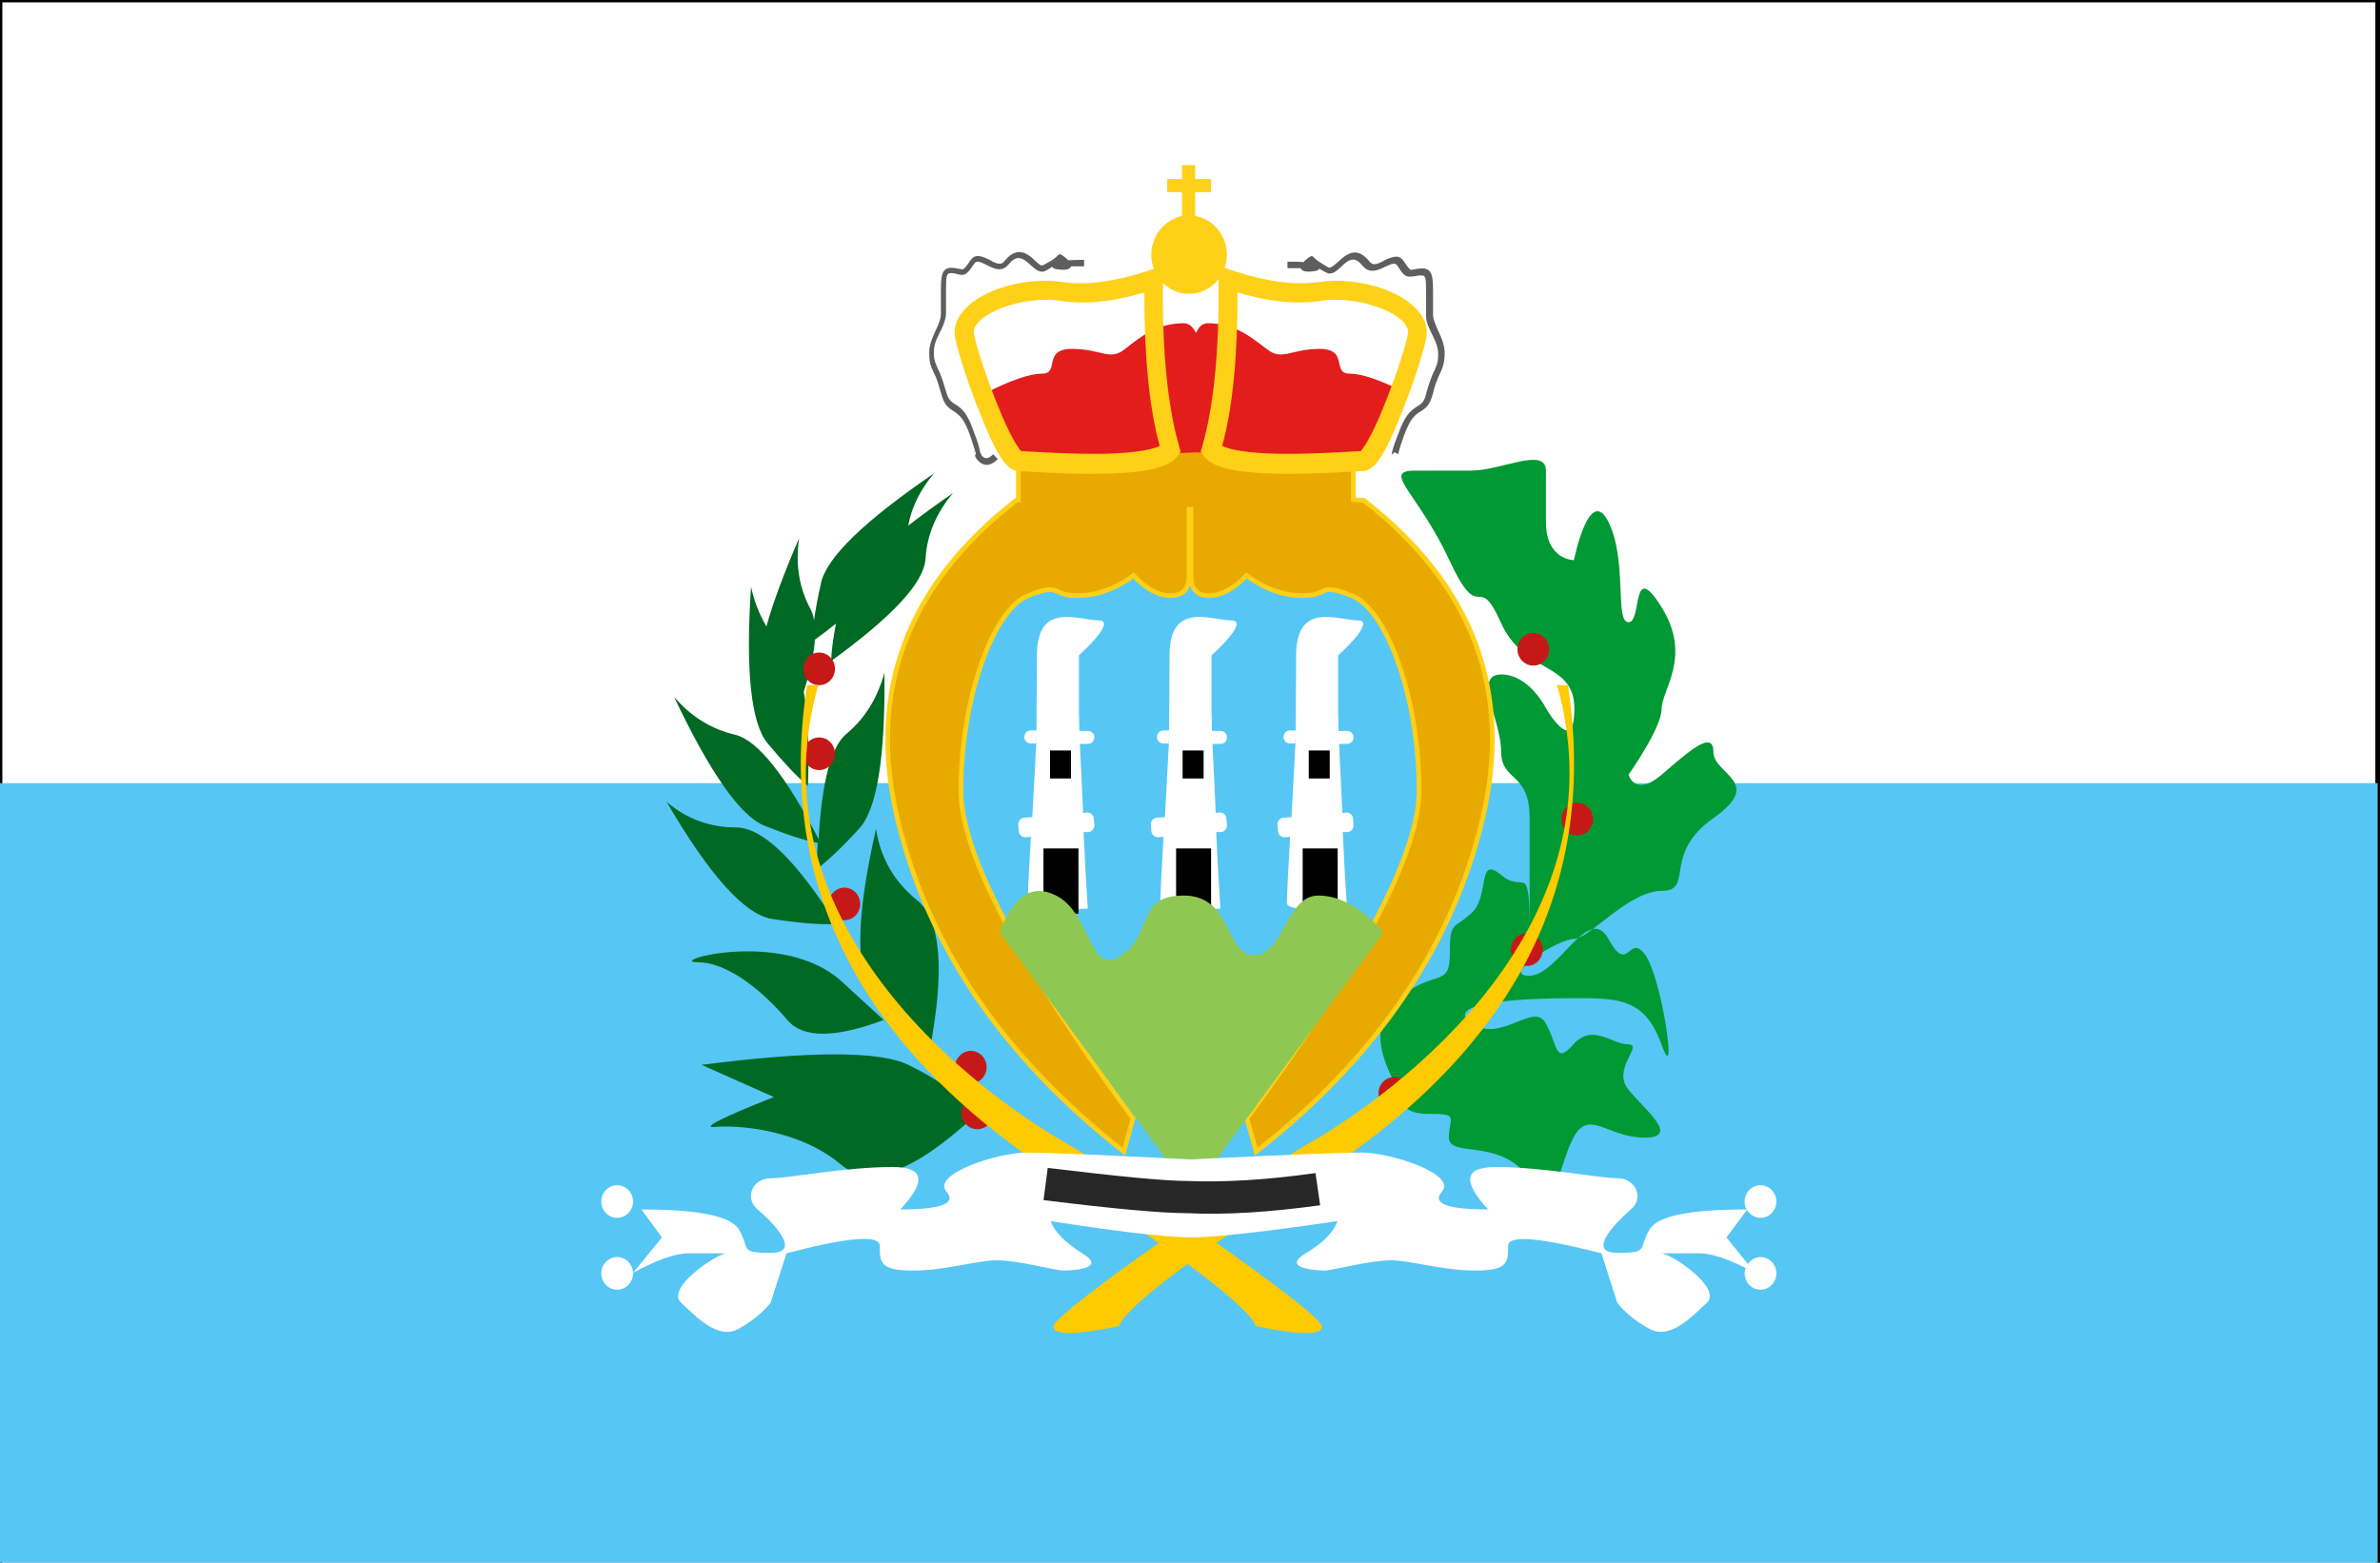 <?xml version="1.0" encoding="utf-8"?>
<!-- Generator: Adobe Illustrator 25.4.1, SVG Export Plug-In . SVG Version: 6.00 Build 0)  -->
<svg version="1.1" id="Layer_1" xmlns="http://www.w3.org/2000/svg" xmlns:xlink="http://www.w3.org/1999/xlink" x="0px" y="0px"
	 viewBox="0 0 510.2 335" style="enable-background:new 0 0 510.2 335;" xml:space="preserve">
<rect x="0" y="0" width="510.2" height="335" fill="#333333" stroke="none"/>
<style type="text/css">
	.st0{fill:#FFFFFF;stroke:#000000;stroke-miterlimit:10;}
	.st1{fill-rule:evenodd;clip-rule:evenodd;fill:#56C6F5;}
	.st2{fill-rule:evenodd;clip-rule:evenodd;fill:#006923;}
	.st3{fill-rule:evenodd;clip-rule:evenodd;fill:#009933;}
	.st4{fill-rule:evenodd;clip-rule:evenodd;fill:#C51918;}
	.st5{fill-rule:evenodd;clip-rule:evenodd;fill:#FECA00;}
	.st6{fill-rule:evenodd;clip-rule:evenodd;fill:#FFFFFF;}
	.st7{fill-rule:evenodd;clip-rule:evenodd;}
	.st8{fill:#E8AA00;stroke:#FFD018;}
	.st9{fill-rule:evenodd;clip-rule:evenodd;fill:#8FC753;}
	.st10{fill:#FFD018;}
	.st11{fill-rule:evenodd;clip-rule:evenodd;fill:#E31D1C;}
	.st12{fill:#5E5E5E;}
	.st13{fill:#272727;}
</style>
<rect class="st0" width="509.7" height="335.8"/>
<g id="Symbols">
	<g id="flag">
		<g id="mask">
		</g>
		<g id="contents">
			<g id="background">
			</g>
		</g>
	</g>
</g>
<rect id="top" y="167.9" class="st1" width="509.7" height="167.9"/>
<g id="mark">
	<g transform="translate(7, 2)">
		<path id="leafs" class="st2" d="M187.7,226.3c6.3,3,11.1,6.6,14.5,10.7c-13.2,12.3-22.8,15.8-28.9,10.7c-9.1-7.7-22.4-8.5-27-8.1
			c-3,0.3,1.2-1.9,12.6-6.4l-15.5-6.9C166.7,223.3,181.5,223.3,187.7,226.3z M180.8,175.7c0.9,6.1,3.8,11.3,8.9,15.4
			c5,4.1,5.9,15,2.5,32.6c-3.1-2.3-6.9-6-11.4-11.1C176.3,207.6,176.3,195.3,180.8,175.7z M173.4,208.4c6.1,5.6,9.3,8.5,9.7,8.9
			c-0.2-0.2-0.4-0.4-0.7-0.6c-10.5,3.9-17.3,3.9-20.6,0c-4.9-5.8-12.5-12.4-19.3-12.4C135.6,204.2,160.9,197,173.4,208.4z
			 M135.9,169.9c4.3,3.7,9.3,5.5,14.9,5.5c5.6,0,12.8,6.9,21.5,20.7c-3.4,0.2-8-0.2-13.9-1.1C152.6,194,145.1,185.7,135.9,169.9z
			 M182.6,142.2c0.2,18.1-1.6,29.2-5.3,33.3s-6.8,7-9.2,8.8c0-2,0.1-3.9,0.2-5.6c-2.9-0.5-6.7-1.8-11.5-3.7
			c-5.1-2.1-11.6-11.3-19.3-27.6c3.7,4.3,8,6.9,13,8.1c4.9,1.1,11.1,8.9,18.5,23.4l-0.5-1.1c0.7-12.4,2.7-19.9,6.1-22.6
			C178.4,152,181.1,147.7,182.6,142.2z M193.2,99.5c-2.9,3.5-4.8,7.2-5.5,11.2c2.8-2.2,6-4.5,9.6-7c-3.6,4.3-5.6,9-5.9,14.1
			s-7.1,12.4-20.2,21.9c0-2.1,0.4-4.7,1-8c-1.5,1.2-3.2,2.5-5,3.8l0.5-0.4c-0.2,3-1,6.8-2.4,11.2c0.9,5,1.2,11.7,0.9,20.2
			c-2.3-1.9-5.2-5-8.7-9.2c-3.5-4.3-4.7-15.5-3.5-33.5c0.7,3.2,1.8,6,3.3,8.5c1.4-5.1,3.8-11.5,7-18.9c-0.8,5.6,0,10.6,2.4,15.1
			c0.4,0.7,0.7,1.6,0.8,2.5c0.3-2.2,0.8-4.9,1.5-8C170.2,117.5,178.3,109.7,193.2,99.5z"/>
		<path id="leafs-right" class="st3" d="M292.8,231.6c-5.2-8.8-5.2-15.3,0-19.6c7.9-6.4,11-2.1,11-9.5c0-7.3,0.8-5.1,4.7-8.8
			c3.9-3.6,1.1-12.5,6.3-8.1s6.1-4.1,6.1,13.6s0-16,0-25.9s-6.1-7.6-6.1-14.2c0-6.6-6.1-16.5,0-16.5s9.7,7.4,9.7,7.4s6,10.3,6,0
			s-10.7-7.2-15.8-18.6s-4.2,1.3-11-13.3s-14.7-19.2-7.3-19.2s5.7,0,12,0s16-5.2,16,0s0,2.8,0,11s6,8.2,6,8.2s3.3-16.4,7.4-8.2
			s1.3,21.5,4.3,21.5s0.5-13.8,7.1-3.2s0,17.7,0,21.8s-7.1,14.1-7.1,14.1s1.4,4.9,7.1,0s11.1-9.8,11.1-4.9c0,4.9,11.1,6.4,0,14.2
			s-4,15.6-11.1,15.6s-15.5,10.3-18.8,10.3s-15.9,7.9-9.6,7.9s12.7-15.7,17-7.9c4.3,7.9,4.3-1.3,7.8,3.3c3.6,4.6,7.2,29.4,3.6,19.4
			s-9.2-10-18.8-10s-28.4,0.7-22.1,5.3s13.4-4.6,16,0c2.7,4.6,1.9,9.2,6,4.6c4.1-4.6,8.2,0,11.7,0s-3.5,5.2,0,9.6
			c3.5,4.4,11.4,10.4,3.5,10.4s-11.9-6.3-15.2,0c-3.4,6.3-3.5,17.2-9.6,8.6s-17.1-4.2-17.1-8.6c0-4.4,2.4-5.1-4.3-5.1
			C295.1,236.9,292.8,235.2,292.8,231.6z"/>
		<path id="Combined-Shape" class="st4" d="M202.5,233.1c1.9,0,3.4,1.6,3.4,3.5s-1.5,3.5-3.4,3.5s-3.4-1.6-3.4-3.5
			S200.6,233.1,202.5,233.1z M291.9,228.9c1.9,0,3.4,1.6,3.4,3.5s-1.5,3.5-3.4,3.5s-3.4-1.6-3.4-3.5S290,228.9,291.9,228.9z
			 M201.1,223.3c1.9,0,3.4,1.6,3.4,3.5s-1.5,3.5-3.4,3.5s-3.4-1.6-3.4-3.5C197.7,224.9,199.3,223.3,201.1,223.3z M320.3,198.1
			c1.9,0,3.4,1.6,3.4,3.5s-1.5,3.5-3.4,3.5s-3.4-1.6-3.4-3.5C316.9,199.7,318.4,198.1,320.3,198.1z M174,188.3
			c1.9,0,3.4,1.6,3.4,3.5s-1.5,3.5-3.4,3.5s-3.4-1.6-3.4-3.5C170.6,189.9,172.2,188.3,174,188.3z M331.1,170.1
			c1.9,0,3.4,1.6,3.4,3.5s-1.5,3.5-3.4,3.5s-3.4-1.6-3.4-3.5S329.3,170.1,331.1,170.1z M168.6,156.1c1.9,0,3.4,1.6,3.4,3.5
			s-1.5,3.5-3.4,3.5s-3.4-1.6-3.4-3.5S166.7,156.1,168.6,156.1z M168.6,137.9c1.9,0,3.4,1.6,3.4,3.5s-1.5,3.5-3.4,3.5
			s-3.4-1.6-3.4-3.5S166.7,137.9,168.6,137.9z M321.7,133.7c1.9,0,3.4,1.6,3.4,3.5s-1.5,3.5-3.4,3.5s-3.4-1.6-3.4-3.5
			S319.8,133.7,321.7,133.7z"/>
		<path id="Path-273" class="st5" d="M276.4,282.4c0-2.9-43.4-32.8-55-39.4c-11.6-6.6-68.5-42.9-53-98.1H166
			c-7,45.3,13.6,82.1,61.7,110.2c21.9,14.7,33.4,23.8,34.5,27.2C271.6,284.3,276.4,284.3,276.4,282.4z"/>
		<path id="Path-273_00000120545878449246790130000007121236627301745576_" class="st5" d="M218.8,282.4c0-2.9,43.4-32.8,55-39.4
			c11.6-6.6,68.5-42.9,53-98.1h2.3c7,45.3-13.6,82.1-61.7,110.2c-21.9,14.7-33.4,23.8-34.5,27.2
			C223.5,284.3,218.8,284.3,218.8,282.4z"/>
		<path id="Oval-51" class="st1" d="M248.5,241.3c30.3,0,54.9-39.2,54.9-77.5s-24.6-58.1-54.9-58.1s-54.9,19.8-54.9,58.1
			S218.2,241.3,248.5,241.3z"/>
		<g id="_x31_" transform="translate(6.387, 6.9)">
			<path id="Combined-Shape_00000037669997627154484050000005462190128590281101_" class="st6" d="M208.9,131.6
				c0-11.7,9-7.5,13.2-7.5s-4.2,7.5-4.2,7.5l0,0V144c0,0.9,0.1,2.1,0.1,3.8h1.8c0.8,0,1.4,0.6,1.4,1.4c0,0.8-0.6,1.4-1.4,1.4h-1.7
				c0.2,3.7,0.4,8.6,0.7,14.8l0.7-0.1c0.8-0.1,1.6,0.5,1.6,1.4l0.1,1.2c0.1,0.8-0.5,1.6-1.4,1.6h-0.9c0.2,4.8,0.5,10.3,0.9,16.4
				c-8.6,0.5-12.9,0.1-12.9-1.2c0-0.8,0.2-5.5,0.7-14.2l-1,0.1c-0.8,0.1-1.6-0.5-1.6-1.4l-0.1-1.2c-0.1-0.8,0.5-1.6,1.4-1.6l1.6-0.1
				c0.3-5.1,0.6-11.3,1-18.6l-0.2,2.8h-1.1c-0.8,0-1.4-0.6-1.4-1.4c0-0.8,0.6-1.4,1.4-1.4h1.2L208.9,131.6z"/>
			<polygon id="Rectangle-67" class="st7" points="211.7,152 216.2,152 216.2,158 211.7,158 			"/>
			<polygon id="Rectangle-67_00000146464321072887658700000012040553895019071400_" class="st7" points="210.3,173 217.8,173 
				217.8,187 210.3,187 			"/>
		</g>
		<g id="_x32_" transform="translate(8.419, 6.9)">
			<path id="Combined-Shape_00000003071766805307783310000014340643225616122017_" class="st6" d="M235.3,131.6
				c0-11.7,9-7.5,13.2-7.5s-4.2,7.5-4.2,7.5l0,0V144c0,0.9,0.1,2.1,0.1,3.8h1.8c0.8,0,1.4,0.6,1.4,1.4c0,0.8-0.6,1.4-1.4,1.4h-1.7
				c0.2,3.7,0.4,8.6,0.7,14.8l0.7-0.1c0.8-0.1,1.6,0.5,1.6,1.4l0.1,1.2c0.1,0.8-0.5,1.6-1.4,1.6h-0.9c0.2,4.8,0.5,10.3,0.9,16.4
				c-8.6,0.5-12.9,0.1-12.9-1.2c0-0.8,0.2-5.5,0.7-14.2l-1,0.1c-0.8,0.1-1.6-0.5-1.6-1.4l-0.1-1.2c-0.1-0.8,0.5-1.6,1.4-1.6l1.6-0.1
				c0.3-5.1,0.6-11.3,1-18.6l-0.2,2.8H234c-0.8,0-1.4-0.6-1.4-1.4c0-0.8,0.6-1.4,1.4-1.4h1.2L235.3,131.6z"/>
			<polygon id="Rectangle-67_00000072244328283844443010000013135189972719113882_" class="st7" points="238.1,152 242.6,152 
				242.6,158 238.1,158 			"/>
			<polygon id="Rectangle-67_00000119082992311694535910000013088777355252205214_" class="st7" points="236.7,173 244.2,173 
				244.2,187 236.7,187 			"/>
		</g>
		<g id="_x33_" transform="translate(10.355, 6.9)">
			<path id="Combined-Shape_00000073718731885780800510000010552940844634503610_" class="st6" d="M260.5,131.6
				c0-11.7,9-7.5,13.2-7.5s-4.2,7.5-4.2,7.5l0,0V144c0,0.9,0.1,2.1,0.1,3.8h1.8c0.8,0,1.4,0.6,1.4,1.4c0,0.8-0.6,1.4-1.4,1.4h-1.7
				c0.2,3.7,0.4,8.6,0.7,14.8l0.7-0.1c0.8-0.1,1.6,0.5,1.6,1.4l0.1,1.2c0.1,0.8-0.5,1.6-1.4,1.6h-0.9c0.2,4.8,0.5,10.3,0.9,16.4
				c-8.6,0.5-12.9,0.1-12.9-1.2c0-0.8,0.2-5.5,0.7-14.2l-1,0.1c-0.8,0.1-1.6-0.5-1.6-1.4l-0.1-1.2c-0.1-0.8,0.5-1.6,1.4-1.6l1.6-0.1
				c0.3-5.1,0.6-11.3,1-18.6l-0.2,2.8h-1.1c-0.8,0-1.4-0.6-1.4-1.4c0-0.8,0.6-1.4,1.4-1.4h1.2L260.5,131.6z"/>
			<polygon id="Rectangle-67_00000100364403209143812540000005749213463487671981_" class="st7" points="263.2,152 267.7,152 
				267.7,158 263.2,158 			"/>
			<polygon id="Rectangle-67_00000166650544176703987810000000005441348472016052_" class="st7" points="261.9,173 269.4,173 
				269.4,187 261.9,187 			"/>
		</g>
		<path id="Combined-Shape_00000013162474299411603420000017783132367398438827_" class="st8" d="M283.1,94.5v10.6l2.3,0.2
			c23.4,18.2,31.9,41,25.4,68.3s-22.7,51.1-48.5,71.3l-2-7.1c24.6-33.5,36.9-56.9,36.9-70.3c0-20.1-7-38.9-14.4-41.8
			c-7.4-2.9-4.6,0-10.6,0c-4,0-8-1.4-12-4.3c-2.8,2.9-5.5,4.3-8,4.3c-2.6,0-3.9-1.4-3.9-4.3v-14.2h-0.4v14.2c0,2.5-1,3.9-2.9,4.2
			l-1,0.1c-2.6,0-5.3-1.4-8-4.3c-4,2.9-8,4.3-12,4.3c-6,0-3.2-2.9-10.6,0c-7.4,2.9-14.4,21.8-14.4,41.8c0,13.4,12.3,36.8,36.9,70.3
			l0,0l-2,7.1c-25.8-20.2-42-44-48.5-71.3s2-50.1,25.4-68.3l0,0l0.5-0.1V94.5C211.3,94.5,283.1,94.5,283.1,94.5z"/>
		<path id="Path-281" class="st9" d="M207.3,197.9c2.9-7.9,7-10.5,12.1-7.9c7.7,3.9,7,17.7,14,12.8s3-12.8,13.4-12.8
			c10.4,0,8.8,12.8,15.1,12.8c6.2,0,6.8-12.8,13.7-12.8c4.6,0,9.3,2.6,14,7.9l-41.2,56L207.3,197.9z"/>
		<path id="Combined-Shape_00000024696633879619311300000011122695529013012368_" class="st6" d="M213.1,245.1
			c4.1,0,16,0.5,35.6,1.5h-0.4l3.4-0.2c18.3-0.9,29.3-1.3,33.2-1.3c6.2,0,20.5,4.6,17.2,8.4c-2.2,2.5,1.1,3.8,9.9,3.8
			c-5.6-6.1-5.1-9.1,1.7-9.1c10.2,0,22,2.4,26,2.4s5.8,4.3,2.9,6.7c-2.9,2.5-9.8,9.3-2.9,9.3s4.4-0.7,6.9-5
			c1.7-2.9,8.6-4.3,20.8-4.3c-0.3-0.5-0.4-1.1-0.4-1.7c0-1.9,1.5-3.5,3.4-3.5s3.4,1.6,3.4,3.5c0,1.9-1.5,3.5-3.4,3.5
			c-1.2,0-2.3-0.7-2.9-1.7l-4.4,5.9l4.6,5.7c0.6-0.9,1.6-1.5,2.7-1.5c1.9,0,3.4,1.6,3.4,3.5s-1.5,3.5-3.4,3.5s-3.4-1.6-3.4-3.5
			c0-0.4,0.1-0.8,0.2-1.2l2,1.1c-5.1-2.8-9.1-4.2-12-4.2h-8.1l0,0c2,0,13.2,7.4,9.8,10.6c-3.4,3.2-8,8-12.3,5.6
			c-2.9-1.6-5.2-3.4-6.9-5.6l-3.4-10.6c-13.3-3.4-20-4-20-1.6c0,3.6-0.1,5.3-7.1,5.3c-7.1,0-13.8-2.2-18.1-2.2
			c-4.4,0-12.6,2.2-14.1,2.2s-9.6-0.4-4.1-3.7c3.7-2.2,6-4.5,6.8-6.9c-15,2.2-25.4,3.4-31,3.5l0,0h-0.8l0,0
			c-5.6-0.1-15.5-1.3-29.7-3.5c0.9,2.3,3.1,4.6,6.8,6.9c5.6,3.4-2.5,3.7-4.1,3.7s-9.7-2.2-14.1-2.2c-4.4,0-11.1,2.2-18.1,2.2
			c-7.1,0-7.1-1.8-7.1-5.3c0-2.4-6.7-1.9-20,1.6l0,0l-3.4,10.6c-1.7,2.1-4,4-6.9,5.6c-4.3,2.4-8.9-2.4-12.3-5.6
			c-3.4-3.2,7.8-10.6,9.8-10.6l0,0h-8.1c-2.9,0-6.9,1.4-12,4.2l0,0l6.2-7.6l-4.4-6c12.2,0,19.2,1.4,20.9,4.3c2.5,4.3,0,5,6.9,5
			s0-6.9-2.9-9.3c-2.9-2.5-1.1-6.7,2.9-6.7s15.8-2.4,26-2.4c6.8,0,7.4,3,1.7,9.1c8.8,0,12.1-1.3,9.9-3.8
			C192.6,249.7,206.9,245.1,213.1,245.1z M125.3,267.5c1.9,0,3.4,1.6,3.4,3.5s-1.5,3.5-3.4,3.5s-3.4-1.6-3.4-3.5
			C121.9,269.1,123.4,267.5,125.3,267.5z M125.3,252.1c1.9,0,3.4,1.6,3.4,3.5s-1.5,3.5-3.4,3.5s-3.4-1.6-3.4-3.5
			C121.9,253.7,123.4,252.1,125.3,252.1z"/>
		<path id="Combined-Shape_00000128446797019881871250000012855772455843763358_" class="st10" d="M249.2,33.4v3h3.4v2.8h-3.4v5.1
			c3.4,0.6,6.1,3.4,6.7,6.9l0.1,1.4c0,4.6-3.6,8.4-8.1,8.4s-8.1-3.8-8.1-8.4c0-4.1,2.9-7.5,6.6-8.3v-5.1h-3.2v-2.8h3.2v-3H249.2z"/>
		<path id="Combined-Shape_00000121257555875687968310000004142758648786923941_" class="st11" d="M251.9,67.3
			c5.7,0,9.2,2.9,12.6,5.5c3.4,2.7,5.1,0,11.4,0s2.5,5.3,6.4,5.3c2.6,0,6.7,1.4,12.2,4.2l0,0l-6.4,14.2L249.4,95l-38.8,1.5
			l-6.4-14.2c5.5-2.8,9.6-4.2,12.2-4.2c3.9,0,0-5.3,6.4-5.3s8.1,2.7,11.4,0c3.4-2.7,6.9-5.5,12.6-5.5c1,0,1.9,0.7,2.6,2.1
			C250,68,250.8,67.3,251.9,67.3z"/>
		<path id="Path-275" class="st10" d="M239.6,55.9l2.7-0.9v3c-0.2,15.2,1,27.1,3.5,35.8l0.3,1l-0.6,0.9c-2.1,2.9-8.1,3.8-17.8,3.9
			c-3.3,0-6.8-0.1-10.7-0.3c-0.2,0-5.2-0.3-5.6-0.3c-2.7,0-5-4-8.2-12.1c-2.4-5.8-4.6-12.6-5.4-16.2c-1.8-8.2,12.4-13.9,23.2-12.2
			C226.2,59.2,232.5,58.3,239.6,55.9z M220.4,62.5c-8.4-1.3-19.5,3.1-18.6,7.2c0.7,3.3,2.9,9.9,5.2,15.5c1.2,3,2.4,5.6,3.4,7.3
			c0.5,0.9,1,1.6,1.3,2c0.1,0.1,0.1,0.1,0.2,0.2c1.4,0.1,5.4,0.3,5.4,0.3c3.9,0.2,7.3,0.3,10.5,0.3c6.8,0,11.9-0.7,13.8-1.7
			c-2.3-8.4-3.3-19.4-3.3-32.9C231.6,62.7,225.6,63.3,220.4,62.5z"/>
		<path id="Path-275_00000069383613385028526950000013250211641098731416_" class="st10" d="M256.9,55.9l-2.7-0.9v3
			c0.2,15.2-1,27.1-3.5,35.8l-0.3,1l0.6,0.9c2.1,2.9,8.1,3.8,17.8,3.9c3.3,0,6.8-0.1,10.7-0.3c0.2,0,5.2-0.3,5.6-0.3
			c2.7,0,5-4,8.2-12.1c2.4-5.8,4.6-12.6,5.4-16.2c1.8-8.2-12.4-13.9-23.2-12.2C270.3,59.2,264.1,58.3,256.9,55.9z M276.2,62.5
			c8.4-1.3,19.5,3.1,18.6,7.2c-0.7,3.3-2.9,9.9-5.2,15.5c-1.2,3-2.4,5.6-3.4,7.3c-0.5,0.9-1,1.6-1.3,2c-0.1,0.1-0.1,0.1-0.2,0.2
			c-1.4,0.1-5.4,0.3-5.4,0.3c-3.9,0.2-7.3,0.3-10.5,0.3c-6.8,0-11.9-0.7-13.8-1.7c2.3-8.4,3.3-19.4,3.3-32.9
			C265,62.7,270.9,63.3,276.2,62.5z"/>
		<path id="Combined-Shape_00000056388658596288342860000005178823536092517054_" class="st12" d="M203.4,96.2
			c-0.3,0.3-0.7,0.3-1,0.1c-0.1-0.1-0.1-0.1-0.2-0.2c0-0.1,0-0.1-0.1-0.2c-0.1-0.3-0.1-0.4,0.1-0.6c0-0.1,0-0.2-0.1-0.4
			c-0.2-0.7-0.6-1.9-1.2-3.7c-1.2-3.3-2-4.1-3.7-5.2c-1.3-0.8-1.9-1.6-2.5-3.8c-0.4-1.4-0.7-2.4-1.1-3.4c-0.2-0.4-0.8-1.7-0.9-2
			c-0.4-0.9-0.5-1.8-0.5-3.1c0-1.5,0.4-2.7,1.3-4.7c0.5-1.1,0.6-1.2,0.7-1.6c0.3-0.8,0.5-1.4,0.5-2V60c0-3.9,0.6-4.9,3.2-4.5
			c0.2,0,0.3,0.1,0.5,0.1c1.2,0.2,1,0.2,1.1,0.1c0.2-0.1,0.6-0.5,1.4-1.7c1-1.5,2.1-1.4,4.4-0.2c0.2,0.1,0.4,0.2,0.5,0.3
			c1.3,0.6,2,0.6,2.5-0.1c2.2-2.7,4.2-2.5,6.6-0.1c0.8,0.7,1.1,1,1.4,1c0.3,0,0.3,0,2.2-1.1c0.7-0.4,1.5-1.3,1.6-1.3
			c0.4-0.1,1.5,0.9,1.9,1.3c0.9,0,2.1-0.1,3.4-0.1v1.4c-1.1,0-2,0-2.8,0c-0.2,0.5-0.6,0.6-1.1,0.7c-0.6,0.1-1.5,0-2.1-0.1
			c-0.4-0.1-0.7-0.2-0.8-0.5c-1.9,1.2-1.9,1.1-2.6,1c-0.6-0.1-1.1-0.5-2.1-1.4c-2-1.9-3.1-2-4.7-0.1c-1.1,1.3-2.3,1.3-4.1,0.4
			c-0.2-0.1-0.3-0.1-0.6-0.3c-1.8-0.9-2.2-0.9-2.7-0.2c-1,1.5-1.4,1.9-1.9,2.2c-0.3,0.1-0.6,0.2-1,0.1c-0.2,0-1-0.2-0.9-0.2
			c-0.2,0-0.3-0.1-0.5-0.1c-1.5-0.2-1.7,0-1.7,3.1v5.4c0,0.8-0.2,1.6-0.6,2.6c-0.2,0.5-0.2,0.6-0.8,1.7c-0.9,1.8-1.2,2.8-1.2,4.1
			c0,1.1,0.1,1.8,0.4,2.5c0.1,0.3,0.7,1.6,0.9,2c0.4,1,0.8,2.2,1.2,3.6c0.5,1.8,0.9,2.3,1.8,2.9c2,1.2,2.9,2.3,4.2,5.9
			c1,2.6,1.4,4,1.4,4.8c0.1,0.1,0.2,0.2,0.2,0.3c0.8,1,1.5,1,2.6-0.1l1,1c-1.6,1.7-3.3,1.7-4.6-0.1c-0.1-0.2-0.2-0.3-0.3-0.4
			c0.1,0,0.1,0,0.3,0c0.8-0.4,0.8-0.4,0.7-0.9c-0.1-0.1-0.1-0.1-0.1-0.2c-0.1-0.1-0.1-0.1-0.1-0.1c-0.2-0.1-0.5-0.2-0.8,0.1
			c-0.1,0.1-0.2,0.2-0.2,0.3c0,0,0-0.1,0-0.2c0.1-0.1,0.3-0.2,0.6-0.4c0.3,0,0.4,0.1,0.8,0.6C203.6,95.8,203.5,96.1,203.4,96.2z
			 M220.1,53.9C220.1,53.9,220.1,53.8,220.1,53.9C220.1,53.8,220.1,53.9,220.1,53.9z M280,54c2.5-2.4,4.4-2.6,6.6,0.1
			c0.6,0.7,1.2,0.7,2.5,0.1c0.1-0.1,0.3-0.1,0.5-0.3c2.3-1.1,3.4-1.3,4.4,0.2c0.8,1.2,1.1,1.6,1.4,1.7c0.1,0.1,0,0.1,1.1-0.1
			c0.2,0,0.3-0.1,0.5-0.1c2.6-0.3,3.2,0.6,3.2,4.5l0,0v5.4c0,0.6,0.2,1.2,0.5,2c0.2,0.4,0.2,0.6,0.7,1.6c0.9,2,1.3,3.2,1.3,4.7
			c0,1.3-0.2,2.1-0.5,3.1c-0.1,0.3-0.7,1.6-0.9,2c-0.4,1-0.8,2-1.1,3.4c-0.6,2.2-1.2,3-2.5,3.8c-1.7,1-2.4,1.9-3.7,5.2
			c-0.6,1.7-1,2.9-1.2,3.7c0,0.2-0.1,0.3-0.1,0.4l0,0c-0.1-0.1-0.3-0.2-0.6-0.4c-0.3,0-0.4,0.1-0.8,0.6l0.1-0.5
			c0.1-0.8,0.6-2.2,1.4-4.2c1.3-3.6,2.3-4.7,4.2-5.9c1-0.6,1.4-1.1,1.8-2.9c0.4-1.4,0.8-2.6,1.2-3.6c0.2-0.4,0.8-1.7,0.9-2
			c0.3-0.8,0.4-1.4,0.4-2.5c0-1.3-0.3-2.3-1.2-4.1c-0.5-1.1-0.6-1.2-0.8-1.7c-0.4-0.9-0.6-1.7-0.6-2.6l0,0v-5.4
			c0-3.1-0.1-3.3-1.7-3.1c-0.2,0-0.3,0-0.5,0.1c0,0-0.1,0-0.2,0l-0.8,0.1c-0.4,0-0.7,0-1-0.1c-0.6-0.3-1-0.7-1.9-2.2
			c-0.5-0.7-1-0.6-2.7,0.2c-0.2,0.1-0.4,0.2-0.6,0.3c-1.8,0.8-3,0.8-4.1-0.4c-1.6-2-2.7-1.9-4.7,0.1c-1,0.9-1.5,1.3-2.1,1.4
			c-0.7,0.1-0.7,0.1-2.6-1c-0.1,0.3-0.4,0.4-0.8,0.5c-0.6,0.1-1.5,0.2-2.1,0.1c-0.5-0.1-0.8-0.2-1.1-0.7c-0.8,0-1.7,0-2.8,0l0,0
			v-1.4c1.4,0,2.5,0,3.4,0.1c0.4-0.4,1.5-1.4,1.9-1.3c0.1,0,0.9,0.9,1.6,1.3l0,0l0,0c1.9,1.2,2,1.2,2.2,1.2
			C278.9,55,279.2,54.7,280,54z"/>
		<path id="Path-389" class="st13" d="M216.7,255.3l0.9-6.9c15,1.8,25.1,2.8,30.1,2.8c7.6,0.3,16.7-0.2,27.3-1.7l1,6.9
			c-10.9,1.5-20.4,2.1-28.4,1.7C242.2,258.1,232,257.2,216.7,255.3z"/>
	</g>
</g>
</svg>
